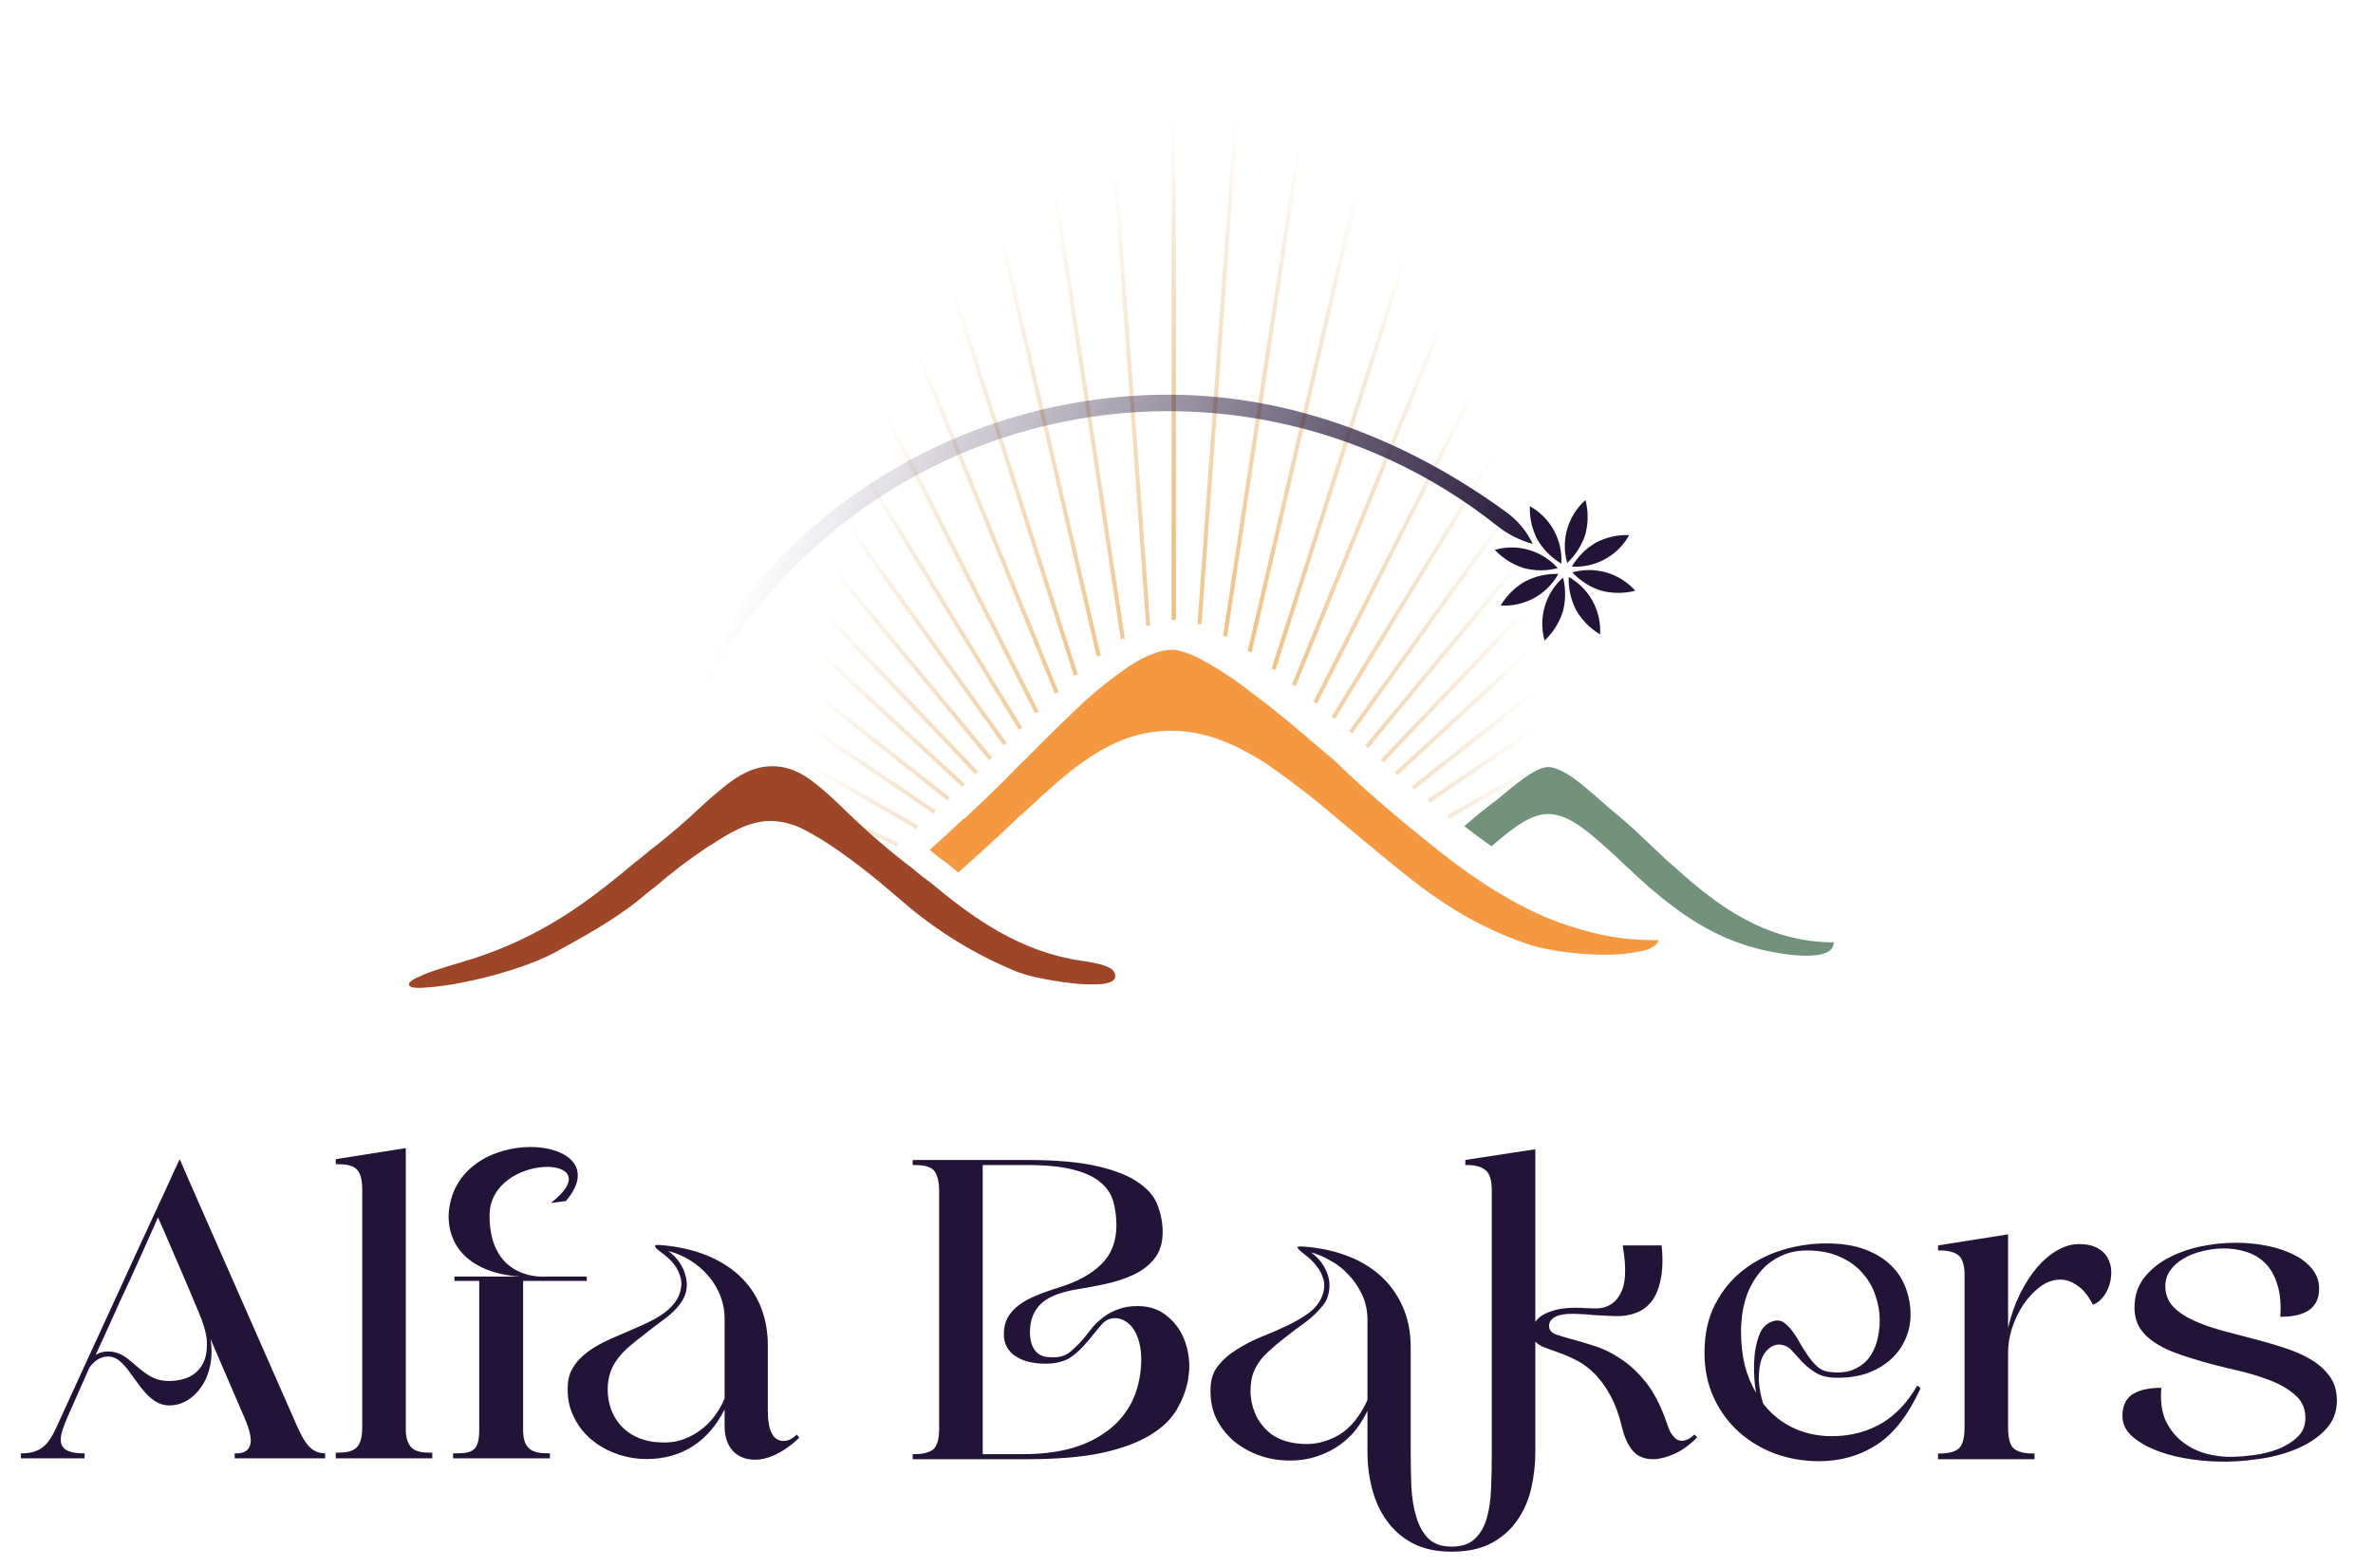 <svg xmlns="http://www.w3.org/2000/svg" fill="none" viewBox="0 0 112 74" height="74" width="112">
<path fill="#211436" d="M21.385 68.835V68.598H21.464C22.286 68.598 22.618 68.503 22.618 67.491V60.458H21.448V60.253H24.553C22.774 60.154 21.173 59.288 21.173 57.375C21.371 52.828 29.439 53.518 26.706 56.691L25.999 56.781C28.988 54.462 23.106 54.37 23.106 57.375C23.106 60.499 25.733 60.26 25.811 60.253L25.813 60.253H27.695V60.458H24.69V67.491C24.69 68.408 25.117 68.598 25.876 68.598H25.955V68.835H21.385ZM60.856 68.937C60.35 68.937 59.865 68.853 59.401 68.684C58.948 68.515 58.547 68.283 58.199 67.988C57.851 67.682 57.577 67.319 57.377 66.897C57.187 66.465 57.108 65.98 57.139 65.442C57.161 65.041 57.287 64.704 57.519 64.43C57.751 64.145 58.041 63.898 58.389 63.687C58.737 63.465 59.116 63.27 59.528 63.102C59.949 62.933 60.35 62.759 60.729 62.58C61.109 62.4 61.446 62.205 61.742 61.995C62.047 61.773 62.263 61.51 62.39 61.204C62.506 60.909 62.532 60.645 62.469 60.413C62.406 60.17 62.3 59.96 62.153 59.781C62.016 59.591 61.863 59.432 61.694 59.306C61.536 59.179 61.42 59.085 61.346 59.021C61.293 58.969 61.257 58.926 61.235 58.895C61.225 58.853 61.283 58.832 61.409 58.832C62.147 58.874 62.827 59.005 63.45 59.227C64.082 59.448 64.63 59.759 65.094 60.16C65.558 60.561 65.922 61.051 66.185 61.631C66.449 62.2 66.581 62.854 66.581 63.592V68.447C66.581 69.048 66.591 69.622 66.612 70.171C66.644 70.719 66.723 71.198 66.85 71.61C66.976 72.031 67.166 72.369 67.419 72.622C67.683 72.875 68.046 73.001 68.51 73.001C68.984 73.001 69.348 72.88 69.601 72.638C69.865 72.395 70.055 72.068 70.171 71.657C70.287 71.257 70.355 70.793 70.376 70.266C70.397 69.749 70.408 69.206 70.408 68.637V56.206C70.408 55.7 70.308 55.373 70.107 55.226C69.918 55.068 69.622 54.989 69.222 54.989H69.159V54.751L72.464 54.245V62.39C72.622 62.158 72.896 61.984 73.286 61.868C73.676 61.742 74.188 61.699 74.82 61.742C74.989 61.752 75.184 61.757 75.405 61.757C75.637 61.747 75.853 61.678 76.054 61.552C76.264 61.415 76.433 61.193 76.56 60.888C76.686 60.582 76.728 60.134 76.686 59.543C76.665 59.322 76.633 59.069 76.591 58.784H78.426C78.489 59.427 78.473 59.965 78.378 60.397C78.294 60.819 78.152 61.162 77.951 61.425C77.751 61.678 77.509 61.857 77.224 61.963C76.95 62.068 76.665 62.121 76.37 62.121C76.222 62.121 76.048 62.116 75.848 62.105C75.658 62.095 75.463 62.084 75.263 62.074C75.063 62.053 74.868 62.037 74.678 62.026C74.499 62.016 74.346 62.01 74.219 62.01C73.85 62.01 73.571 62.063 73.381 62.168C73.202 62.274 73.112 62.411 73.112 62.58C73.112 62.759 73.212 62.891 73.413 62.975C73.613 63.049 73.871 63.128 74.188 63.212C74.504 63.297 74.862 63.402 75.263 63.529C75.664 63.655 76.07 63.855 76.481 64.129C76.892 64.393 77.282 64.751 77.651 65.205C78.02 65.658 78.336 66.249 78.6 66.976C78.621 67.039 78.653 67.129 78.695 67.245C78.737 67.361 78.784 67.477 78.837 67.593C78.9 67.698 78.974 67.793 79.058 67.877C79.153 67.962 79.259 68.004 79.375 68.004C79.575 68.004 79.775 67.904 79.976 67.704L80.102 67.846C79.733 68.215 79.364 68.478 78.995 68.637C78.626 68.795 78.305 68.874 78.031 68.874C77.609 68.874 77.287 68.742 77.066 68.478C76.844 68.215 76.681 67.872 76.576 67.451C76.428 66.818 76.238 66.291 76.006 65.869C75.774 65.447 75.526 65.105 75.263 64.841C74.999 64.578 74.725 64.372 74.441 64.224C74.156 64.077 73.882 63.956 73.618 63.861C73.365 63.766 73.133 63.681 72.922 63.608C72.722 63.534 72.569 63.439 72.464 63.323V68.542C72.464 69.111 72.4 69.675 72.274 70.234C72.147 70.793 71.931 71.293 71.626 71.736C71.32 72.19 70.914 72.553 70.408 72.827C69.902 73.102 69.269 73.239 68.51 73.239C67.793 73.239 67.182 73.107 66.676 72.843C66.18 72.58 65.774 72.227 65.458 71.784C65.142 71.351 64.91 70.851 64.762 70.281C64.615 69.722 64.541 69.143 64.541 68.542V66.597C64.404 66.881 64.23 67.166 64.019 67.451C63.808 67.725 63.55 67.972 63.244 68.194C62.938 68.415 62.585 68.594 62.184 68.731C61.794 68.868 61.351 68.937 60.856 68.937ZM59.195 64.699C59.079 64.962 59.021 65.279 59.021 65.648C59.021 66.017 59.095 66.375 59.243 66.723C59.39 67.071 59.622 67.377 59.939 67.64C60.266 67.904 60.693 68.067 61.22 68.13C61.673 68.183 62.079 68.157 62.437 68.052C62.806 67.946 63.128 67.793 63.402 67.593C63.676 67.382 63.903 67.145 64.082 66.881C64.272 66.618 64.425 66.349 64.541 66.075V62.311C64.541 61.868 64.456 61.467 64.288 61.109C64.119 60.75 63.903 60.434 63.639 60.16C63.386 59.886 63.102 59.664 62.785 59.496C62.48 59.317 62.179 59.19 61.884 59.116C62.126 59.295 62.316 59.496 62.453 59.717C62.59 59.939 62.68 60.16 62.722 60.381C62.764 60.603 62.759 60.824 62.706 61.046C62.664 61.257 62.58 61.441 62.453 61.599C62.211 61.905 61.926 62.179 61.599 62.422C61.272 62.653 60.956 62.891 60.65 63.133C60.376 63.344 60.102 63.576 59.828 63.829C59.554 64.082 59.343 64.372 59.195 64.699ZM91.471 58.784L94.777 58.262V62.675C94.914 62.084 95.103 61.546 95.346 61.061C95.588 60.576 95.857 60.16 96.153 59.812C96.458 59.464 96.78 59.195 97.117 59.005C97.454 58.816 97.787 58.721 98.114 58.721C98.483 58.721 98.778 58.784 98.999 58.911C99.231 59.037 99.394 59.201 99.489 59.401C99.595 59.591 99.647 59.807 99.647 60.049C99.647 60.281 99.611 60.503 99.537 60.714C99.463 60.924 99.358 61.109 99.221 61.267C99.083 61.425 98.936 61.531 98.778 61.583C98.567 61.162 98.324 60.861 98.05 60.682C97.787 60.492 97.518 60.397 97.244 60.397C96.917 60.397 96.6 60.508 96.295 60.729C96 60.951 95.736 61.23 95.504 61.568C95.283 61.905 95.103 62.274 94.966 62.675C94.84 63.075 94.777 63.46 94.777 63.829V67.387C94.777 67.893 94.871 68.225 95.061 68.383C95.251 68.531 95.546 68.605 95.947 68.605H96.026V68.874H91.471V68.605H91.55C91.951 68.605 92.246 68.531 92.436 68.383C92.626 68.225 92.721 67.893 92.721 67.387V60.065C92.7 59.633 92.594 59.353 92.404 59.227C92.215 59.09 91.93 59.021 91.55 59.021H91.471V58.784ZM104.666 68.985C104.16 68.974 103.638 68.921 103.1 68.826C102.573 68.732 102.093 68.594 101.661 68.415C101.229 68.236 100.87 68.015 100.585 67.751C100.311 67.487 100.174 67.182 100.174 66.834C100.174 66.37 100.327 66.032 100.633 65.822C100.949 65.611 101.408 65.505 102.009 65.505C101.956 66.117 102.025 66.633 102.214 67.055C102.415 67.466 102.678 67.799 103.005 68.052C103.332 68.305 103.696 68.489 104.096 68.605C104.497 68.71 104.876 68.763 105.235 68.763C105.562 68.763 105.931 68.737 106.342 68.684C106.764 68.631 107.154 68.537 107.512 68.4C107.881 68.252 108.187 68.062 108.429 67.83C108.683 67.598 108.809 67.298 108.809 66.929C108.809 66.486 108.651 66.127 108.335 65.853C108.018 65.569 107.612 65.331 107.117 65.142C106.621 64.952 106.068 64.788 105.456 64.651C104.855 64.514 104.27 64.362 103.701 64.193C103.3 64.077 102.921 63.95 102.562 63.813C102.214 63.676 101.903 63.513 101.629 63.323C101.355 63.133 101.139 62.912 100.981 62.659C100.823 62.395 100.744 62.079 100.744 61.71C100.744 61.193 100.881 60.745 101.155 60.366C101.439 59.986 101.808 59.67 102.262 59.417C102.715 59.164 103.227 58.974 103.796 58.847C104.376 58.721 104.956 58.658 105.535 58.658C106.041 58.658 106.526 58.705 106.99 58.8C107.465 58.895 107.881 59.032 108.24 59.211C108.609 59.39 108.904 59.617 109.125 59.891C109.347 60.165 109.457 60.476 109.457 60.824C109.457 61.278 109.299 61.615 108.983 61.836C108.677 62.047 108.224 62.153 107.623 62.153C107.665 61.541 107.618 61.03 107.481 60.619C107.354 60.208 107.164 59.875 106.911 59.622C106.658 59.369 106.358 59.19 106.01 59.085C105.672 58.979 105.325 58.926 104.966 58.926C104.618 58.926 104.281 58.969 103.954 59.053C103.627 59.127 103.332 59.243 103.068 59.401C102.805 59.549 102.594 59.733 102.436 59.955C102.278 60.176 102.199 60.424 102.199 60.698C102.199 61.077 102.315 61.394 102.546 61.647C102.778 61.9 103.084 62.116 103.464 62.295C103.843 62.474 104.276 62.632 104.761 62.77C105.245 62.896 105.741 63.028 106.247 63.165C106.753 63.291 107.249 63.434 107.734 63.592C108.219 63.739 108.651 63.924 109.03 64.145C109.41 64.367 109.716 64.636 109.948 64.952C110.18 65.268 110.296 65.653 110.296 66.106C110.296 66.655 110.111 67.118 109.742 67.498C109.384 67.867 108.925 68.168 108.366 68.4C107.807 68.631 107.196 68.79 106.532 68.874C105.878 68.969 105.256 69.006 104.666 68.985ZM83.801 68.621C84.455 68.853 85.14 68.969 85.857 68.969C86.869 68.969 87.776 68.71 88.577 68.194C89.378 67.677 90.069 66.786 90.649 65.521L90.49 65.395C90.037 66.186 89.484 66.776 88.83 67.166C88.187 67.546 87.47 67.751 86.679 67.783C85.973 67.814 85.319 67.698 84.718 67.435C84.128 67.171 83.627 66.776 83.216 66.249C83.089 65.827 83.021 65.442 83.01 65.094C83.01 64.746 83.047 64.451 83.121 64.209C83.205 63.966 83.326 63.782 83.485 63.655C83.643 63.518 83.817 63.455 84.007 63.465C84.239 63.486 84.428 63.581 84.576 63.75C84.723 63.908 84.882 64.082 85.05 64.272C85.23 64.462 85.446 64.636 85.699 64.794C85.952 64.952 86.3 65.031 86.742 65.031C87.259 65.031 87.728 64.957 88.15 64.81C88.572 64.651 88.93 64.441 89.225 64.177C89.531 63.903 89.763 63.587 89.921 63.228C90.09 62.859 90.174 62.469 90.174 62.058C90.174 61.626 90.1 61.209 89.953 60.809C89.805 60.397 89.573 60.039 89.257 59.733C88.941 59.417 88.529 59.164 88.023 58.974C87.517 58.784 86.906 58.689 86.189 58.689C85.483 58.689 84.787 58.795 84.101 59.006C83.416 59.217 82.799 59.538 82.251 59.97C81.713 60.392 81.276 60.93 80.939 61.583C80.612 62.227 80.448 62.98 80.448 63.845C80.448 64.636 80.596 65.347 80.891 65.98C81.186 66.612 81.582 67.15 82.077 67.593C82.573 68.036 83.147 68.378 83.801 68.621ZM82.346 64.43C82.23 63.945 82.172 63.413 82.172 62.833C82.172 62.327 82.235 61.847 82.362 61.394C82.499 60.93 82.699 60.524 82.963 60.176C83.226 59.818 83.553 59.538 83.943 59.338C84.333 59.127 84.781 59.022 85.287 59.022C85.888 59.022 86.405 59.122 86.837 59.322C87.27 59.512 87.623 59.765 87.897 60.081C88.181 60.397 88.387 60.751 88.514 61.141C88.651 61.531 88.719 61.921 88.719 62.311C88.719 62.648 88.677 62.975 88.593 63.291C88.508 63.608 88.371 63.887 88.182 64.13C87.992 64.362 87.739 64.541 87.422 64.667C87.117 64.783 86.737 64.81 86.284 64.746C86.084 64.715 85.909 64.63 85.762 64.493C85.614 64.356 85.477 64.198 85.351 64.019C85.224 63.84 85.103 63.65 84.987 63.45C84.882 63.249 84.771 63.07 84.655 62.912C84.539 62.743 84.418 62.606 84.291 62.501C84.175 62.385 84.038 62.327 83.88 62.327C83.796 62.327 83.69 62.353 83.564 62.406C83.353 62.501 83.189 62.669 83.073 62.912C82.968 63.154 82.889 63.439 82.836 63.766C82.794 64.082 82.778 64.419 82.789 64.778C82.799 65.126 82.831 65.447 82.884 65.743C82.652 65.353 82.472 64.915 82.346 64.43ZM43.156 68.636H43.077V68.874H48.47C49.904 68.874 51.09 68.773 52.028 68.573C52.966 68.362 53.72 68.083 54.289 67.735C54.859 67.387 55.275 66.987 55.539 66.533C55.803 66.08 55.982 65.611 56.077 65.126V65.062C56.129 64.788 56.145 64.519 56.124 64.256C56.103 63.982 56.056 63.723 55.982 63.481C55.824 62.943 55.544 62.506 55.144 62.168C54.753 61.82 54.274 61.646 53.704 61.646C53.356 61.646 53.056 61.694 52.803 61.789C52.55 61.873 52.323 61.989 52.123 62.137C51.923 62.284 51.743 62.448 51.585 62.627C51.438 62.806 51.295 62.985 51.158 63.165C50.947 63.407 50.736 63.618 50.526 63.797C50.315 63.976 50.041 64.066 49.703 64.066C49.577 64.066 49.445 64.055 49.308 64.034C49.181 64.003 49.066 63.945 48.96 63.861C48.855 63.766 48.77 63.639 48.707 63.481C48.644 63.323 48.612 63.117 48.612 62.864C48.612 62.358 48.76 61.942 49.055 61.615C49.361 61.277 49.893 61.035 50.652 60.887C51.127 60.813 51.612 60.724 52.107 60.618C52.613 60.513 53.072 60.365 53.483 60.176C53.894 59.986 54.226 59.733 54.479 59.417C54.743 59.09 54.875 58.668 54.875 58.151C54.875 57.74 54.801 57.334 54.653 56.934C54.516 56.523 54.221 56.159 53.768 55.843C53.325 55.516 52.676 55.252 51.822 55.052C50.979 54.851 49.851 54.751 48.438 54.751H43.077V54.989H43.156C43.356 54.989 43.53 55.004 43.678 55.036C43.826 55.068 43.947 55.126 44.042 55.21C44.137 55.294 44.205 55.421 44.247 55.59C44.3 55.748 44.326 55.953 44.326 56.206V67.419C44.326 67.925 44.231 68.257 44.042 68.415C43.852 68.563 43.557 68.636 43.156 68.636ZM48.296 68.636H46.382V54.989H48.438C49.366 54.989 50.109 55.062 50.668 55.21C51.237 55.358 51.67 55.563 51.965 55.827C52.26 56.08 52.455 56.38 52.55 56.728C52.645 57.076 52.692 57.445 52.692 57.835C52.692 58.594 52.455 59.206 51.981 59.67C51.517 60.133 50.858 60.497 50.004 60.761C49.593 60.887 49.224 61.019 48.897 61.156C48.581 61.283 48.306 61.436 48.074 61.615C47.853 61.783 47.679 61.978 47.553 62.2C47.437 62.421 47.379 62.68 47.379 62.975C47.379 63.418 47.558 63.76 47.916 64.003C48.275 64.245 48.755 64.367 49.355 64.367C49.756 64.367 50.104 64.293 50.399 64.145C50.694 63.987 51.021 63.692 51.38 63.26C51.601 62.985 51.801 62.743 51.981 62.532C52.16 62.321 52.376 62.216 52.629 62.216C52.808 62.216 52.977 62.269 53.135 62.374C53.304 62.479 53.446 62.632 53.562 62.833C53.678 63.033 53.762 63.281 53.815 63.576C53.868 63.861 53.878 64.193 53.847 64.572C53.783 65.268 53.604 65.869 53.309 66.375C53.014 66.881 52.618 67.303 52.123 67.64C51.638 67.978 51.069 68.231 50.415 68.399C49.772 68.557 49.066 68.636 48.296 68.636ZM30.31 63.063C29.424 63.743 28.681 64.359 28.681 65.577C28.681 66.906 29.535 67.902 30.879 68.06C31.338 68.107 31.749 68.092 32.112 67.981C33.093 67.68 33.805 66.953 34.2 66.004V62.24C34.2 60.69 32.998 59.425 31.543 59.046C31.97 59.362 32.271 59.789 32.381 60.311C32.429 60.532 32.429 60.754 32.381 60.959C32.255 61.529 31.701 62.019 31.259 62.335C30.961 62.547 30.677 62.773 30.405 62.987L30.404 62.988L30.31 63.063ZM30.515 68.867C29.108 68.867 27.637 68.139 27.052 66.811C26.846 66.384 26.767 65.909 26.799 65.371C26.846 64.122 28.191 63.442 29.203 63.031C29.614 62.857 30.009 62.683 30.389 62.509C31.021 62.224 31.765 61.813 32.049 61.133C32.16 60.833 32.192 60.564 32.128 60.327C32.002 59.852 31.749 59.536 31.369 59.236C31.234 59.137 31.138 59.058 31.064 58.998L31.064 58.998C31.043 58.981 31.023 58.965 31.006 58.951C30.958 58.903 30.926 58.856 30.911 58.809C30.895 58.777 30.942 58.761 31.069 58.761C33.852 58.935 36.24 60.406 36.24 63.521V66.558C36.24 67.064 36.288 68.013 36.983 68.013C37.189 68.013 37.395 67.918 37.6 67.712L37.727 67.854C37.205 68.376 36.398 68.898 35.639 68.898C34.69 68.898 34.2 68.234 34.2 67.332V66.526C33.457 67.997 32.223 68.867 30.515 68.867ZM20.402 68.835H15.848V68.566H15.927C16.734 68.566 17.097 68.361 17.097 67.348V56.168C17.097 55.14 16.734 54.95 15.927 54.95H15.848V54.713L19.153 54.191V67.586C19.216 68.392 19.58 68.566 20.323 68.566H20.402V68.835ZM0.987 68.598V68.835H3.992V68.598H3.929C2.869 68.598 2.869 68.123 2.869 67.933C2.869 67.696 2.98 67.348 3.233 66.779L4.229 64.533C4.466 64.233 4.72 64.027 5.115 64.027C5.599 64.027 5.954 64.525 6.335 65.058C6.774 65.673 7.247 66.336 7.993 66.336C8.183 66.336 8.325 66.305 8.499 66.257C9.005 66.083 9.432 65.672 9.701 65.118C9.954 64.565 9.986 64.075 9.986 63.79C9.986 63.6 9.97 63.41 9.938 63.205L11.615 67.095C11.757 67.459 11.836 67.76 11.836 67.965C11.836 68.092 11.836 68.598 11.172 68.598H11.077V68.835H15.347V68.598C14.642 68.598 14.355 68.008 14.119 67.52C14.096 67.472 14.073 67.425 14.05 67.38L11.267 61.054C10.906 60.235 10.546 59.419 10.21 58.656C9.572 57.21 9.021 55.96 8.721 55.266L8.483 54.712L8.23 55.25C8.016 55.729 7.673 56.469 7.261 57.356C6.762 58.431 6.163 59.722 5.574 61.023C4.72 62.873 3.755 64.976 2.679 67.332C2.316 68.139 1.968 68.598 1.019 68.598H0.987ZM5.115 63.79C4.893 63.79 4.688 63.837 4.514 63.948C4.821 63.298 5.108 62.658 5.391 62.027C5.473 61.844 5.555 61.662 5.637 61.481C6.269 60.137 6.997 58.508 7.455 57.464C7.617 57.808 7.869 58.397 8.141 59.033C8.295 59.392 8.456 59.767 8.61 60.121C8.863 60.706 9.116 61.307 9.385 61.956C9.779 62.874 9.769 63.309 9.765 63.483C9.765 63.497 9.764 63.51 9.764 63.521C9.764 64.407 9.258 65.182 7.962 65.182C7.471 65.182 7.123 65.008 6.807 64.77C6.643 64.655 6.496 64.527 6.354 64.403C5.988 64.085 5.65 63.79 5.115 63.79Z" clip-rule="evenodd" fill-rule="evenodd"></path>
<path stroke-width="0.194" stroke="url(#paint0_radial_294_4098)" d="M42.355 39.867L34.597 36.116M43.305 39.055L35.557 34.622M44.106 38.323L34.894 32.089M44.77 37.709L34.607 29.704M45.472 37.066L35.557 27.932M46.096 36.482L35.923 25.815M46.758 35.819L37.051 24.103M47.441 35.127L38.763 23.034M48.164 34.394L38.021 17.809M48.936 33.623L39.663 15.345M49.876 32.702L40.554 9.883M50.776 31.861L42.206 5.024M51.855 30.96L45.917 5.35M52.993 30.149L48.48 0.244M54.19 29.535L52.112 0.689M55.398 29.258V1.461"></path>
<path stroke-width="0.194" stroke="url(#paint1_radial_294_4098)" d="M75.238 34.622L68.351 38.57M75.882 32.089L67.431 37.808M76.188 29.704L66.679 37.195M75.219 27.932L65.897 36.522M74.872 25.815L65.234 35.918M73.744 24.103L64.511 35.245M72.032 23.034L63.749 34.563M72.755 17.809L62.928 33.88M71.122 15.345L62.077 33.167M70.241 9.883L61.068 32.346M68.588 5.024L60.108 31.594M64.878 5.35L58.98 30.763M62.315 0.244L57.822 30.03M58.683 0.689L56.615 29.456M55.398 29.258V1.461"></path>
<path fill="#72927D" d="M78.01 39.985L77.99 39.965C77.376 39.382 76.753 38.788 76.169 38.323C75.971 38.164 75.753 37.967 75.526 37.769C75.506 37.749 75.476 37.729 75.456 37.709L75.427 37.679C75.15 37.442 74.882 37.205 74.605 36.987C74.299 36.739 74.031 36.561 73.794 36.433C73.507 36.284 73.279 36.205 73.072 36.205C72.903 36.205 72.695 36.274 72.448 36.403C72.24 36.512 72.003 36.67 71.716 36.888C71.469 37.076 71.221 37.274 70.984 37.472L70.974 37.482C70.726 37.689 70.499 37.877 70.291 38.026C69.905 38.313 69.499 38.659 69.113 38.996C69.578 39.352 69.994 39.669 70.4 39.946C70.697 39.678 71.023 39.411 71.34 39.174C72.042 38.649 72.567 38.422 73.082 38.422C73.645 38.422 74.249 38.709 75.031 39.342C75.496 39.718 76.011 40.183 76.713 40.846C77.307 41.41 78.109 42.152 78.979 42.796C79.227 42.984 79.474 43.162 79.731 43.33C80.761 44.003 81.79 44.468 82.868 44.755C83.69 44.973 84.57 45.101 85.224 45.111C85.629 45.111 85.946 45.072 86.174 44.973C86.292 44.923 86.391 44.854 86.451 44.775C86.52 44.686 86.55 44.587 86.55 44.478C83.373 44.478 81.057 42.766 79.039 40.925C78.702 40.648 78.366 40.322 78.01 39.985Z"></path>
<path fill="#F49942" d="M78.297 44.379C78.148 44.379 78.01 44.379 77.861 44.369C77.822 44.369 77.782 44.369 77.743 44.369C77.604 44.359 77.456 44.359 77.317 44.349C77.307 44.349 77.287 44.349 77.277 44.349C77.149 44.339 77.02 44.33 76.891 44.32C76.852 44.32 76.812 44.31 76.783 44.31C76.644 44.29 76.515 44.28 76.377 44.26C76.357 44.26 76.337 44.25 76.317 44.25C76.199 44.23 76.08 44.211 75.961 44.191C75.922 44.181 75.882 44.181 75.852 44.171C75.724 44.151 75.595 44.122 75.466 44.092C75.437 44.082 75.417 44.082 75.387 44.072C75.278 44.052 75.17 44.023 75.061 43.993C75.021 43.983 74.992 43.973 74.952 43.963C74.833 43.934 74.704 43.904 74.586 43.864C74.556 43.855 74.526 43.845 74.497 43.835C74.398 43.805 74.299 43.775 74.2 43.746C74.16 43.736 74.13 43.726 74.091 43.716C73.972 43.676 73.853 43.637 73.745 43.597C73.715 43.587 73.685 43.577 73.656 43.568C73.567 43.538 73.468 43.498 73.379 43.459C73.339 43.449 73.309 43.429 73.27 43.419C73.161 43.38 73.042 43.33 72.933 43.281C72.903 43.271 72.864 43.251 72.834 43.241C72.745 43.201 72.666 43.162 72.577 43.122C72.537 43.102 72.508 43.093 72.468 43.073C72.359 43.023 72.26 42.974 72.151 42.924C72.112 42.904 72.082 42.885 72.043 42.865C71.963 42.825 71.884 42.786 71.805 42.746C71.765 42.726 71.736 42.707 71.696 42.687C71.597 42.637 71.498 42.578 71.399 42.528C71.36 42.509 71.32 42.479 71.281 42.459C71.211 42.42 71.142 42.38 71.073 42.34C71.033 42.321 70.994 42.291 70.954 42.271C70.865 42.212 70.766 42.162 70.677 42.103C70.627 42.073 70.588 42.044 70.538 42.024C70.479 41.984 70.42 41.955 70.36 41.915C70.301 41.875 70.242 41.846 70.192 41.806C70.123 41.757 70.053 41.717 69.974 41.667C69.925 41.628 69.865 41.598 69.816 41.559C69.776 41.529 69.737 41.499 69.687 41.47C68.648 40.767 67.678 39.985 66.748 39.223C66.738 39.213 66.719 39.203 66.709 39.194C66.481 39.005 66.254 38.818 66.036 38.639C66.026 38.63 66.026 38.63 66.016 38.62C65.986 38.59 65.957 38.57 65.927 38.541C65.254 37.986 64.571 37.383 63.849 36.72C63.572 36.462 63.295 36.205 63.018 35.928L62.998 35.908C62.929 35.859 62.859 35.799 62.78 35.73C62.671 35.641 62.553 35.542 62.434 35.433C62.364 35.374 62.295 35.314 62.226 35.255C62.097 35.146 61.969 35.037 61.82 34.919L61.8 34.899C61.761 34.869 61.731 34.83 61.692 34.8C61.573 34.701 61.464 34.602 61.345 34.513L61.325 34.493C61.058 34.266 60.801 34.048 60.544 33.84C60.059 33.444 59.594 33.078 59.178 32.771L59.158 32.761C58.683 32.385 58.188 32.029 57.674 31.703C57.624 31.673 57.585 31.643 57.535 31.613C57.357 31.505 57.189 31.396 57.011 31.297C56.853 31.208 56.704 31.128 56.566 31.059C56.051 30.802 55.635 30.673 55.309 30.673C54.755 30.673 54.092 30.931 53.26 31.465C52.558 31.95 51.885 32.484 51.252 33.048C51.133 33.157 51.014 33.266 50.895 33.385C50.292 33.949 49.619 34.602 48.867 35.364C48.768 35.473 48.659 35.572 48.55 35.681C48.511 35.73 48.471 35.77 48.431 35.809C48.392 35.849 48.352 35.888 48.313 35.918C48.283 35.948 48.253 35.977 48.224 35.997C47.6 36.641 47.036 37.205 46.561 37.66L46.551 37.67C46.492 37.729 46.422 37.788 46.363 37.848L45.69 38.481L45.512 38.649L45.492 38.63C44.968 39.124 44.433 39.619 43.889 40.104L43.899 40.114L43.939 40.154C44.146 40.342 44.374 40.52 44.602 40.678L44.651 40.708C44.849 40.866 45.037 41.024 45.225 41.183C45.255 41.163 45.275 41.143 45.304 41.113C45.888 40.599 46.442 40.094 46.977 39.599L47.145 39.451C47.214 39.382 47.293 39.312 47.363 39.243L48.204 38.441L48.214 38.451C48.837 37.877 49.421 37.333 49.985 36.848C50.499 36.413 50.974 36.047 51.44 35.74C52.766 34.869 53.953 34.493 55.299 34.493C56.734 34.493 58.129 34.988 59.831 36.086L59.841 36.096C61.108 36.977 62.325 37.937 63.483 38.946L63.602 39.045L63.621 39.055C63.829 39.223 64.037 39.401 64.245 39.58C64.373 39.678 64.492 39.787 64.621 39.886L64.67 39.926C64.67 39.926 64.67 39.926 64.68 39.926L64.69 39.936C64.72 39.956 64.749 39.985 64.779 40.015L64.799 40.035C65.551 40.658 66.283 41.262 67.055 41.846C68.47 42.904 70.024 43.845 72.062 44.547C72.399 44.666 72.814 44.765 73.27 44.844C74.091 44.992 75.041 45.072 75.922 45.062C76.377 45.062 76.822 45.012 77.258 44.933C77.376 44.913 77.495 44.884 77.614 44.864C77.733 44.834 77.841 44.785 77.94 44.735C78 44.706 78.059 44.666 78.109 44.626C78.158 44.597 78.188 44.557 78.218 44.508C78.227 44.498 78.227 44.488 78.237 44.488C78.237 44.478 78.247 44.468 78.247 44.458C78.257 44.438 78.267 44.409 78.267 44.389C78.297 44.428 78.306 44.409 78.297 44.379Z"></path>
<path fill="#9D4628" d="M52.479 46.319C52.528 46.289 52.568 46.259 52.597 46.21C52.627 46.17 52.637 46.121 52.637 46.071C52.637 46.002 52.617 45.943 52.588 45.883C52.558 45.824 52.508 45.774 52.459 45.735C52.301 45.636 52.123 45.566 51.934 45.517C51.746 45.468 51.509 45.418 51.272 45.379C51.222 45.379 51.172 45.369 51.143 45.359H51.133H51.093L51.034 45.349C50.955 45.329 50.876 45.319 50.797 45.309C50.697 45.289 50.589 45.279 50.48 45.25C47.749 44.696 45.67 43.112 43.929 41.668C43.662 41.48 43.395 41.272 43.147 41.054L43.137 41.044C41.999 40.183 40.911 39.243 39.891 38.244C39.713 38.066 39.525 37.897 39.357 37.739C39.278 37.66 39.189 37.59 39.11 37.511C38.14 36.641 37.427 36.166 36.438 36.166C35.775 36.166 35.132 36.413 34.419 36.947C33.924 37.323 33.439 37.749 32.974 38.184L32.955 38.204C32.885 38.263 32.806 38.333 32.737 38.402C32.658 38.481 32.569 38.56 32.489 38.63C31.688 39.342 31.213 39.718 30.718 40.104C30.56 40.233 30.401 40.361 30.233 40.5C30.144 40.569 30.045 40.648 29.946 40.727L29.936 40.737C29.817 40.826 29.709 40.925 29.59 41.024C29.471 41.123 29.343 41.232 29.204 41.341C27.502 42.717 25.414 44.26 22.317 45.25L22.287 45.26C22.119 45.299 21.941 45.359 21.782 45.418L21.743 45.428C21.277 45.557 20.743 45.735 20.466 45.824C20.189 45.913 19.912 46.032 19.645 46.16C19.546 46.21 19.457 46.259 19.378 46.328L19.368 46.338C19.348 46.358 19.328 46.378 19.318 46.398C19.308 46.417 19.308 46.437 19.298 46.457C19.298 46.477 19.308 46.497 19.318 46.507C19.328 46.526 19.348 46.546 19.358 46.556C19.397 46.586 19.447 46.596 19.486 46.605C19.665 46.635 19.852 46.635 20.031 46.615H20.05C20.674 46.576 21.297 46.487 21.901 46.358H21.911C23.197 46.101 24.998 45.596 26.176 44.963C27.66 44.151 28.986 43.409 30.124 42.499C30.401 42.261 30.678 42.044 30.946 41.836C31.708 41.183 32.509 40.569 33.34 40.015L33.4 39.975C33.41 39.975 33.42 39.965 33.429 39.956C33.449 39.946 33.479 39.926 33.499 39.916C34.439 39.312 35.329 38.748 36.398 38.748H36.428C36.972 38.768 37.526 38.926 38.001 39.184C38.486 39.441 38.971 39.738 39.436 40.055L39.486 40.094C39.515 40.114 39.555 40.144 39.604 40.173C40.475 40.787 41.326 41.45 42.128 42.152L42.919 42.825C44.453 44.092 46.165 45.121 48.016 45.873C48.352 45.992 48.699 46.091 49.045 46.16C49.619 46.279 50.133 46.358 50.589 46.408C51.064 46.467 51.548 46.477 52.023 46.447C52.192 46.427 52.34 46.388 52.479 46.319Z"></path>
<path fill="url(#paint2_linear_294_4098)" d="M31.889 35.384L31.162 35.105C33.029 30.256 36.321 26.086 40.604 23.145C44.887 20.204 49.96 18.63 55.156 18.629C60.974 18.629 66.47 20.792 71.143 24.209C71.657 24.591 72.069 25.095 72.342 25.674C71.73 25.506 71.158 25.215 70.661 24.819C67.598 22.384 64.005 20.706 60.172 19.918C56.339 19.13 52.375 19.256 48.6 20.284C44.825 21.313 41.345 23.216 38.442 25.839C35.538 28.463 33.294 31.733 31.889 35.384Z"></path>
<path fill="#211436" d="M73.967 26.573C74.366 26.201 74.662 25.733 74.828 25.213C74.967 24.685 74.969 24.131 74.831 23.602C74.422 23.965 74.124 24.437 73.971 24.963C73.817 25.489 73.816 26.047 73.967 26.573ZM72.9 30.232C73.299 29.86 73.595 29.392 73.761 28.872C73.903 28.345 73.906 27.79 73.772 27.261C73.362 27.624 73.063 28.096 72.909 28.621C72.755 29.147 72.751 29.705 72.9 30.232ZM75.57 27.879C75.05 27.714 74.582 27.417 74.21 27.018C74.736 26.868 75.294 26.869 75.82 27.022C76.346 27.175 76.817 27.474 77.181 27.883C76.652 28.019 76.098 28.018 75.57 27.879ZM70.552 25.952C70.924 26.351 71.393 26.647 71.912 26.812C72.44 26.953 72.995 26.954 73.523 26.816C73.159 26.408 72.688 26.11 72.162 25.957C71.637 25.804 71.079 25.802 70.552 25.952ZM74.392 28.802C74.141 28.318 74.019 27.777 74.038 27.232C74.516 27.499 74.908 27.895 75.17 28.374C75.432 28.854 75.554 29.398 75.521 29.943C75.053 29.666 74.664 29.273 74.392 28.802ZM72.204 23.891C72.186 24.436 72.308 24.977 72.558 25.462C72.832 25.933 73.223 26.326 73.693 26.602C73.725 26.056 73.603 25.512 73.339 25.032C73.076 24.553 72.682 24.157 72.204 23.891ZM71.981 27.444C72.465 27.193 73.006 27.071 73.551 27.09C73.284 27.57 72.887 27.965 72.406 28.228C71.924 28.491 71.378 28.613 70.83 28.579C71.109 28.108 71.505 27.717 71.981 27.444ZM76.897 25.256C76.352 25.236 75.811 25.358 75.327 25.609C74.856 25.884 74.463 26.274 74.186 26.744C74.733 26.776 75.277 26.654 75.756 26.391C76.236 26.127 76.631 25.734 76.897 25.256Z" clip-rule="evenodd" fill-rule="evenodd"></path>
<defs>
<radialGradient gradientTransform="translate(52.022 34.828) rotate(-84.744) scale(27.077 13.761)" gradientUnits="userSpaceOnUse" r="1" cy="0" cx="0" id="paint0_radial_294_4098">
<stop stop-color="#EFBE7C"></stop>
<stop stop-opacity="0" stop-color="#DDB177" offset="1"></stop>
</radialGradient>
<radialGradient gradientTransform="translate(58.674 32.002) rotate(-95.256) scale(26.734 13.587)" gradientUnits="userSpaceOnUse" r="1" cy="0" cx="0" id="paint1_radial_294_4098">
<stop stop-color="#EFBE7C"></stop>
<stop stop-opacity="0" stop-color="#DDB177" offset="1"></stop>
</radialGradient>
<linearGradient gradientUnits="userSpaceOnUse" y2="36.44" x2="68.096" y1="23.173" x1="37" id="paint2_linear_294_4098">
<stop stop-opacity="0" stop-color="#211436"></stop>
<stop stop-color="#211436" offset="1"></stop>
</linearGradient>
</defs>
</svg>
